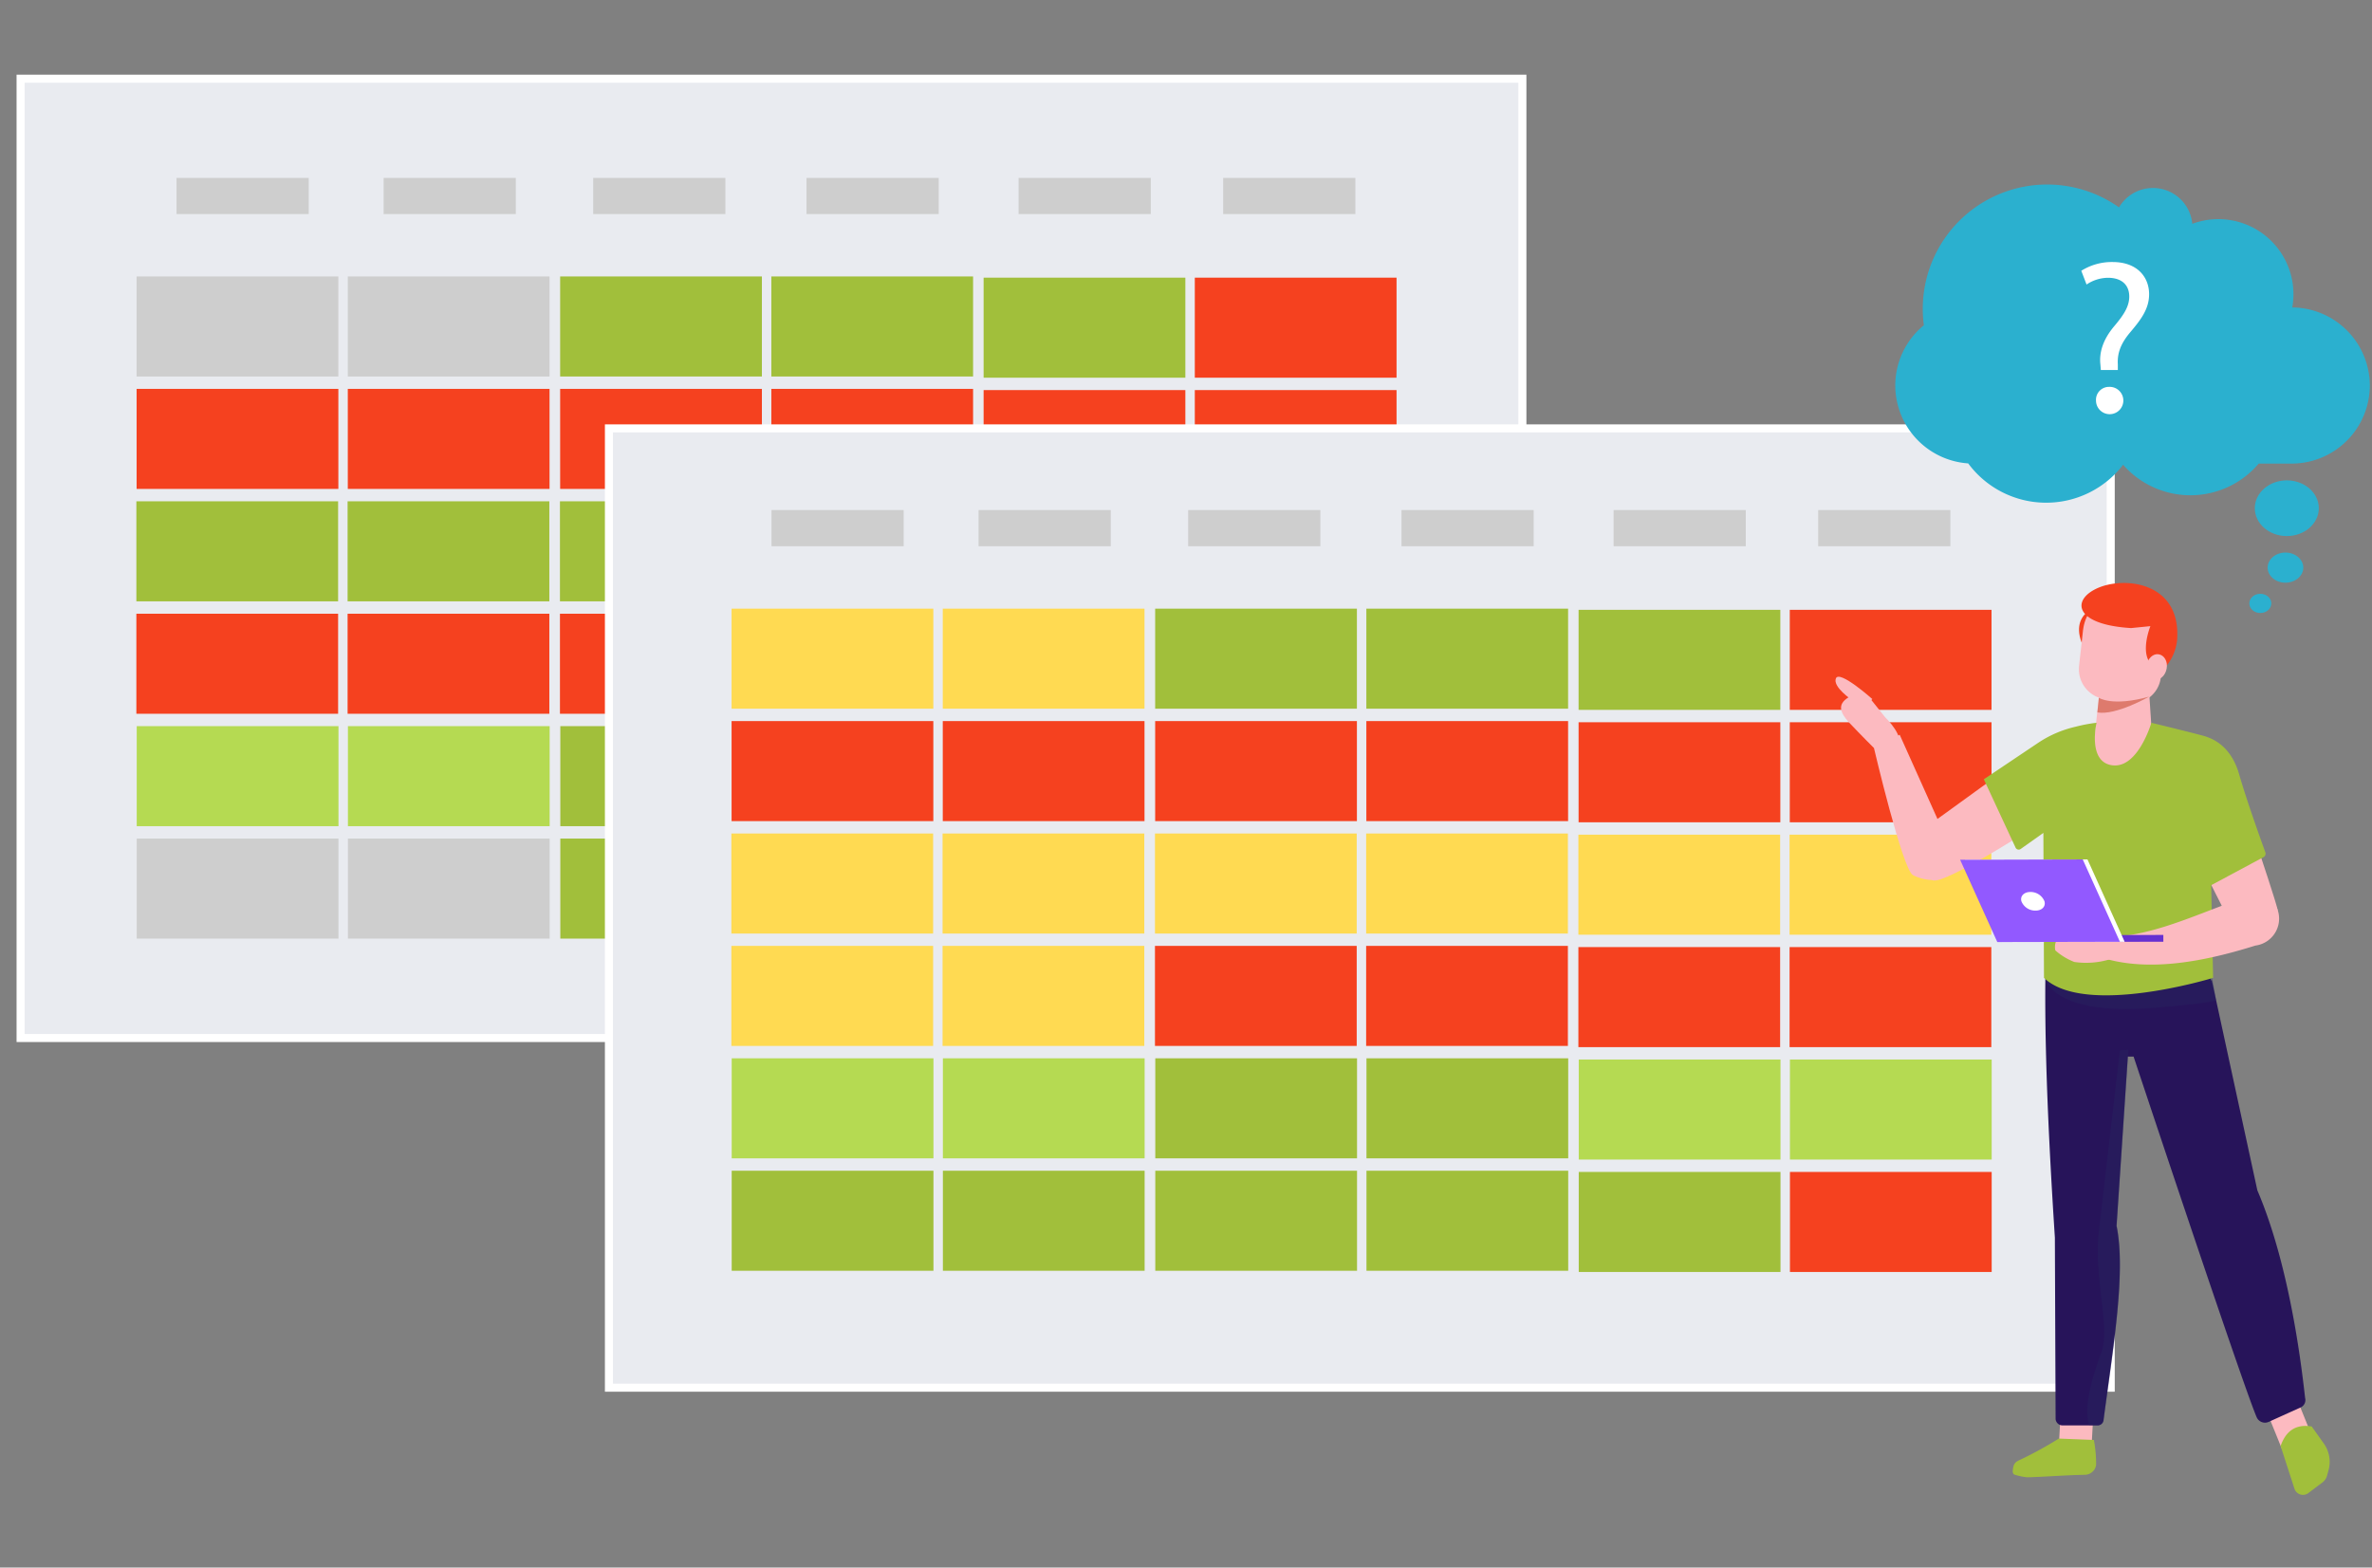 <svg xmlns="http://www.w3.org/2000/svg" viewBox="0 0 590 390"><rect x="0" y="0" width="590" height="390" fill="#808080" stroke="none"/><defs><style>.cls-1{isolation:isolate;}.cls-2{fill:#e9ebf0;stroke:#fff;stroke-miterlimit:10;stroke-width:2px;}.cls-3{fill:#cecece;}.cls-4,.cls-9{fill:#a1bf3b;}.cls-15,.cls-5{fill:#f5411f;}.cls-6{fill:#b5da52;}.cls-7{fill:#ffda52;}.cls-8{fill:#fcbac0;}.cls-10,.cls-11,.cls-13,.cls-14,.cls-15,.cls-16,.cls-8,.cls-9{fill-rule:evenodd;}.cls-10{fill:#27145a;}.cls-11{fill:#292a61;opacity:0.34;mix-blend-mode:multiply;}.cls-12{fill:#6630d1;}.cls-13,.cls-18{fill:#fff;}.cls-14{fill:#9259ff;}.cls-16{fill:#c44627;opacity:0.54;}.cls-17{fill:#2bb0cf;}</style></defs><g class="cls-1"><g id="Layer_1" data-name="Layer 1"><rect class="cls-2" x="5.12" y="19.58" width="373.55" height="238.67"/><rect class="cls-3" x="43.91" y="44.26" width="32.88" height="9"/><rect class="cls-3" x="95.42" y="44.26" width="32.88" height="9"/><rect class="cls-3" x="147.55" y="44.26" width="32.88" height="9"/><rect class="cls-3" x="200.61" y="44.26" width="32.88" height="9"/><rect class="cls-3" x="253.36" y="44.26" width="32.88" height="9"/><rect class="cls-3" x="304.25" y="44.26" width="32.88" height="9"/><rect class="cls-3" x="33.98" y="68.78" width="50.18" height="24.89"/><rect class="cls-3" x="86.51" y="68.78" width="50.18" height="24.89"/><rect class="cls-4" x="139.33" y="68.78" width="50.18" height="24.89"/><rect class="cls-4" x="191.86" y="68.78" width="50.18" height="24.89"/><rect class="cls-4" x="244.66" y="69.08" width="50.18" height="24.89"/><rect class="cls-5" x="297.19" y="69.08" width="50.18" height="24.89"/><rect class="cls-5" x="33.98" y="96.75" width="50.18" height="24.89"/><rect class="cls-5" x="86.51" y="96.75" width="50.18" height="24.89"/><rect class="cls-5" x="139.33" y="96.75" width="50.18" height="24.89"/><rect class="cls-5" x="191.86" y="96.75" width="50.18" height="24.89"/><rect class="cls-5" x="244.66" y="97.05" width="50.18" height="24.89"/><rect class="cls-5" x="297.19" y="97.05" width="50.18" height="24.89"/><rect class="cls-4" x="33.92" y="124.72" width="50.18" height="24.89"/><rect class="cls-4" x="86.46" y="124.72" width="50.18" height="24.89"/><rect class="cls-4" x="139.28" y="124.72" width="50.18" height="24.89"/><rect class="cls-4" x="191.81" y="124.72" width="50.18" height="24.89"/><rect class="cls-4" x="244.61" y="125.02" width="50.18" height="24.89"/><rect class="cls-4" x="297.14" y="125.02" width="50.18" height="24.89"/><rect class="cls-5" x="33.92" y="152.69" width="50.18" height="24.89"/><rect class="cls-5" x="86.46" y="152.69" width="50.18" height="24.89"/><rect class="cls-5" x="139.28" y="152.69" width="50.18" height="24.89"/><rect class="cls-5" x="191.81" y="152.69" width="50.18" height="24.89"/><rect class="cls-5" x="244.61" y="152.99" width="50.18" height="24.89"/><rect class="cls-5" x="297.14" y="152.99" width="50.18" height="24.89"/><rect class="cls-6" x="34.01" y="180.66" width="50.18" height="24.89"/><rect class="cls-6" x="86.54" y="180.66" width="50.18" height="24.89"/><rect class="cls-4" x="139.37" y="180.66" width="50.18" height="24.89"/><rect class="cls-4" x="191.9" y="180.66" width="50.18" height="24.89"/><rect class="cls-6" x="244.69" y="180.96" width="50.18" height="24.89"/><rect class="cls-6" x="297.22" y="180.96" width="50.18" height="24.89"/><rect class="cls-3" x="34.01" y="208.63" width="50.18" height="24.89"/><rect class="cls-3" x="86.54" y="208.63" width="50.18" height="24.89"/><rect class="cls-4" x="139.37" y="208.63" width="50.18" height="24.89"/><rect class="cls-4" x="191.9" y="208.63" width="50.18" height="24.89"/><rect class="cls-4" x="244.69" y="208.93" width="50.18" height="24.89"/><rect class="cls-5" x="297.22" y="208.93" width="50.18" height="24.89"/><rect class="cls-2" x="151.46" y="106.58" width="373.55" height="238.67"/><rect class="cls-3" x="191.9" y="126.9" width="32.88" height="9"/><rect class="cls-3" x="243.41" y="126.9" width="32.88" height="9"/><rect class="cls-3" x="295.54" y="126.9" width="32.88" height="9"/><rect class="cls-3" x="348.6" y="126.9" width="32.88" height="9"/><rect class="cls-3" x="401.36" y="126.9" width="32.88" height="9"/><rect class="cls-3" x="452.25" y="126.9" width="32.88" height="9"/><rect class="cls-7" x="181.97" y="151.43" width="50.18" height="24.89"/><rect class="cls-7" x="234.5" y="151.43" width="50.18" height="24.89"/><rect class="cls-4" x="287.33" y="151.43" width="50.18" height="24.89"/><rect class="cls-4" x="339.86" y="151.43" width="50.18" height="24.89"/><rect class="cls-4" x="392.65" y="151.72" width="50.18" height="24.89"/><rect class="cls-5" x="445.18" y="151.72" width="50.18" height="24.89"/><rect class="cls-5" x="181.97" y="179.4" width="50.18" height="24.89"/><rect class="cls-5" x="234.5" y="179.4" width="50.18" height="24.89"/><rect class="cls-5" x="287.33" y="179.4" width="50.18" height="24.89"/><rect class="cls-5" x="339.86" y="179.4" width="50.18" height="24.89"/><rect class="cls-5" x="392.65" y="179.69" width="50.18" height="24.89"/><rect class="cls-5" x="445.18" y="179.69" width="50.18" height="24.89"/><rect class="cls-7" x="181.92" y="207.37" width="50.18" height="24.89"/><rect class="cls-7" x="234.45" y="207.37" width="50.18" height="24.89"/><rect class="cls-7" x="287.28" y="207.37" width="50.18" height="24.89"/><rect class="cls-7" x="339.81" y="207.37" width="50.18" height="24.89"/><rect class="cls-7" x="392.6" y="207.66" width="50.18" height="24.89"/><rect class="cls-7" x="445.13" y="207.66" width="50.18" height="24.89"/><rect class="cls-7" x="181.92" y="235.33" width="50.18" height="24.89"/><rect class="cls-7" x="234.45" y="235.33" width="50.18" height="24.89"/><rect class="cls-5" x="287.28" y="235.33" width="50.18" height="24.89"/><rect class="cls-5" x="339.81" y="235.33" width="50.18" height="24.89"/><rect class="cls-5" x="392.6" y="235.63" width="50.18" height="24.89"/><rect class="cls-5" x="445.13" y="235.63" width="50.18" height="24.89"/><rect class="cls-6" x="182" y="263.3" width="50.18" height="24.89"/><rect class="cls-6" x="234.53" y="263.3" width="50.18" height="24.89"/><rect class="cls-4" x="287.36" y="263.3" width="50.18" height="24.89"/><rect class="cls-4" x="339.89" y="263.3" width="50.18" height="24.89"/><rect class="cls-6" x="392.69" y="263.6" width="50.18" height="24.89"/><rect class="cls-6" x="445.22" y="263.6" width="50.18" height="24.89"/><rect class="cls-4" x="182" y="291.27" width="50.18" height="24.89"/><rect class="cls-4" x="234.53" y="291.27" width="50.18" height="24.89"/><rect class="cls-4" x="287.36" y="291.27" width="50.18" height="24.89"/><rect class="cls-4" x="339.89" y="291.27" width="50.18" height="24.89"/><rect class="cls-4" x="392.69" y="291.57" width="50.18" height="24.89"/><rect class="cls-5" x="445.22" y="291.57" width="50.18" height="24.89"/><polygon class="cls-8" points="570.89 346.97 563.35 350.02 567.52 360.32 575.06 357.27 570.89 346.97 570.89 346.97"/><polygon class="cls-8" points="512.7 348.85 520.82 349.29 520.22 360.38 512.1 359.94 512.7 348.85 512.7 348.85"/><path class="cls-9" d="M500.64,365.93a1.1,1.1,0,0,0,.3.9,14.43,14.43,0,0,0,3.3.71c3.38-.06,9.87-.55,14.35-.62a2.86,2.86,0,0,0,1.91-.78,2.68,2.68,0,0,0,.88-1.82,32.25,32.25,0,0,0-.56-6.07l-8.72-.34a97.12,97.12,0,0,1-9.61,5.27c-1.5.64-1.69,1.23-1.85,2.74Z"/><path class="cls-10" d="M573.37,347.83c-.64-5.33-3.4-31.88-11.89-51.69l-11.33-52.25-.21.06-.09-.66c-.49-3.89-2-15.58-2-15.58-8.84,4.68-24.44,5.28-38.59.32-1.23,20-.21,48,1.86,79.88l.18,45.12a1.72,1.72,0,0,0,1.72,1.6l8.74,0a1.46,1.46,0,0,0,1.46-1.37c2.33-17.74,5.61-36.76,3.23-48.26l2.81-42.12,1.44,0c3.3,9.93,8.13,24.41,13,38.87,7.86,23.35,15.81,46.67,17.61,50.84a2.25,2.25,0,0,0,3,1.16l8-3.62A2,2,0,0,0,573.37,347.83Z"/><path class="cls-10" d="M507,227.18c.75.3,1.51.58,2.28.85l.09-3.42Z"/><path class="cls-11" d="M527.3,261.32,522,306.91c-1.15,12,3.19,23.95.49,30.07-2.3,6.57-4.22,12.95-2.84,17.62h2.17a1.47,1.47,0,0,0,1.46-1.37c2.33-17.74,5.61-36.76,3.23-48.26l2.92-43.78Z"/><path class="cls-9" d="M567.25,359.71s2.16,6.65,3.46,10.67a2.24,2.24,0,0,0,3.46,1.09c1.23-.94,2.64-2,3.52-2.66a3.16,3.16,0,0,0,1.12-1.65l.38-1.37a7.86,7.86,0,0,0-1.18-6.66l-3-4.23c-4-.68-6.44,1.16-7.73,4.81Z"/><path class="cls-11" d="M508.87,243.81s2.24,9.08,27.25,6.9c11.9-1,15-1.61,15.06-1.9s-1-5.79-1-5.79Z"/><path class="cls-8" d="M535.53,186.76l-1.13-17-12.1,1.44L520.71,186c0,9.92,14.81,10.7,14.82.78Z"/><path class="cls-8" d="M510.17,183.29l-31.55,22.85s-.56,11,2,12.8,29.57-15.89,29.57-15.89Z"/><path class="cls-8" d="M536.62,193.73l17.6,34.75s12.91.72,12.26-2.3c-.78-3.65-12.93-39.08-12.93-39.08Z"/><path class="cls-8" d="M485.05,210.73,472.52,182.8l-6.4,3.3s7.09,30.2,9.69,31.62S487.35,221.36,485.05,210.73Z"/><path class="cls-8" d="M466.12,186.1s-3.16-3.13-6.07-6.22c-3.17-3.38-2.72-5.31.89-7,1-.48,4,.61,4,.61l4,5s5.34,5.08,2.92,7.64S466.12,186.1,466.12,186.1Z"/><path class="cls-8" d="M460.66,174.16s-4.89-3.27-4-5.4,9.05,5.16,9.05,5.16l-2.9,3Z"/><path class="cls-9" d="M563,213.26a1,1,0,0,0,.47-1.22c-1.06-2.91-4.66-12.93-6.51-19.38-2.17-7.6-7.25-9-8.16-9.37s-13.68-3.47-13.68-3.47-3.29,11.32-9.63,10.59-4-10.59-4-10.59a38.14,38.14,0,0,0-5.28,1,27.81,27.81,0,0,0-9.26,4l-13.5,9.06,7.89,17a.86.86,0,0,0,1.28.34l5.64-4,.15,36.07c10.22,9.77,42.07,0,42.07,0L550,220.23Z"/><path class="cls-8" d="M526.6,237s.5.76-2,1.73a20.47,20.47,0,0,1-8.65.6,15.79,15.79,0,0,1-4.72-2.88s-.64-2.58,1.55-3.59c.79-.37,3.79,1.23,3.79,1.23a14.63,14.63,0,0,1,7.87-2Z"/><path class="cls-8" d="M561,235.25c-13.76,4.33-26.57,6.32-37.35,3.27l-.4-5.38c13.81.11,26.86-7.89,40.48-11.46l2.07,3.18A6.76,6.76,0,0,1,561,235.25Z"/><rect class="cls-12" x="521.71" y="232.62" width="16.39" height="1.69" transform="translate(-0.57 1.3) rotate(-0.14)"/><polygon class="cls-13" points="528.48 234.31 497.98 234.38 488.73 213.9 519.23 213.82 528.48 234.31"/><polygon class="cls-14" points="527.3 234.31 496.8 234.38 487.55 213.9 518.05 213.82 527.3 234.31"/><path class="cls-13" d="M508.53,224.23c.37,1.28-.62,2.32-2.2,2.32a3.7,3.7,0,0,1-3.53-2.31c-.37-1.27.62-2.31,2.2-2.32A3.72,3.72,0,0,1,508.53,224.23Z"/><path class="cls-15" d="M522.87,150.41s-9.08,1.81-4.41,11,4.41-11,4.41-11Z"/><path class="cls-8" d="M518.15,156.67a10.26,10.26,0,0,1,11.92-8.93h0a10.29,10.29,0,0,1,8.48,11.3c-.36,3.12-.74,6.53-1.08,9.49a7.32,7.32,0,0,1-8.51,6.38l-5.6-1a7.54,7.54,0,0,1-6.22-8.3c.31-2.74.67-5.95,1-9Z"/><path class="cls-15" d="M534.88,155.78s-4.06,10,3.25,10.73a12.24,12.24,0,0,0,3.39-7.25c1.08-14.35-12.89-15.92-19.65-13s-6,9.15,8.2,10Z"/><path class="cls-8" d="M536.93,162.78c-1.36-.22-2.69,1-3,2.75s.6,3.32,2,3.53,2.69-1,3-2.75-.6-3.32-2-3.53Z"/><path class="cls-16" d="M522.06,173.61s3.38,2.27,12.52-.3c0,0-8.32,4.77-12.89,3.93Z"/><path class="cls-17" d="M570.17,76.49A18.68,18.68,0,0,0,545.3,55.68a9.82,9.82,0,0,0-18.23-4.09,30.94,30.94,0,0,0-48.54,29.33,19.41,19.41,0,0,0-7.11,15h0a19.47,19.47,0,0,0,18.14,19.37,24.12,24.12,0,0,0,38.53.34,22.26,22.26,0,0,0,33.73-.29h8.23A19.48,19.48,0,0,0,589.46,95.9h0A19.48,19.48,0,0,0,570.17,76.49Z"/><ellipse class="cls-17" cx="568.81" cy="126.44" rx="7.96" ry="6.93"/><path class="cls-17" d="M572.91,141.22c0,2.07-2,3.75-4.44,3.75s-4.43-1.68-4.43-3.75,2-3.75,4.43-3.75S572.91,139.15,572.91,141.22Z"/><ellipse class="cls-17" cx="562.22" cy="150.12" rx="2.73" ry="2.39"/><path class="cls-18" d="M522.55,92.06l-.11-1.41c-.33-2.94.65-6.15,3.37-9.41,2.45-2.89,3.81-5,3.81-7.46,0-2.77-1.74-4.62-5.17-4.67A9.67,9.67,0,0,0,519,70.79l-1.31-3.42a14.25,14.25,0,0,1,7.78-2.18c6.26,0,9.09,3.86,9.09,8,0,3.7-2.07,6.36-4.68,9.46-2.39,2.83-3.26,5.23-3.1,8l0,1.41Zm-1.2,7.62a3.22,3.22,0,0,1,3.27-3.43,3.4,3.4,0,1,1-3.27,3.43Z"/></g></g></svg>